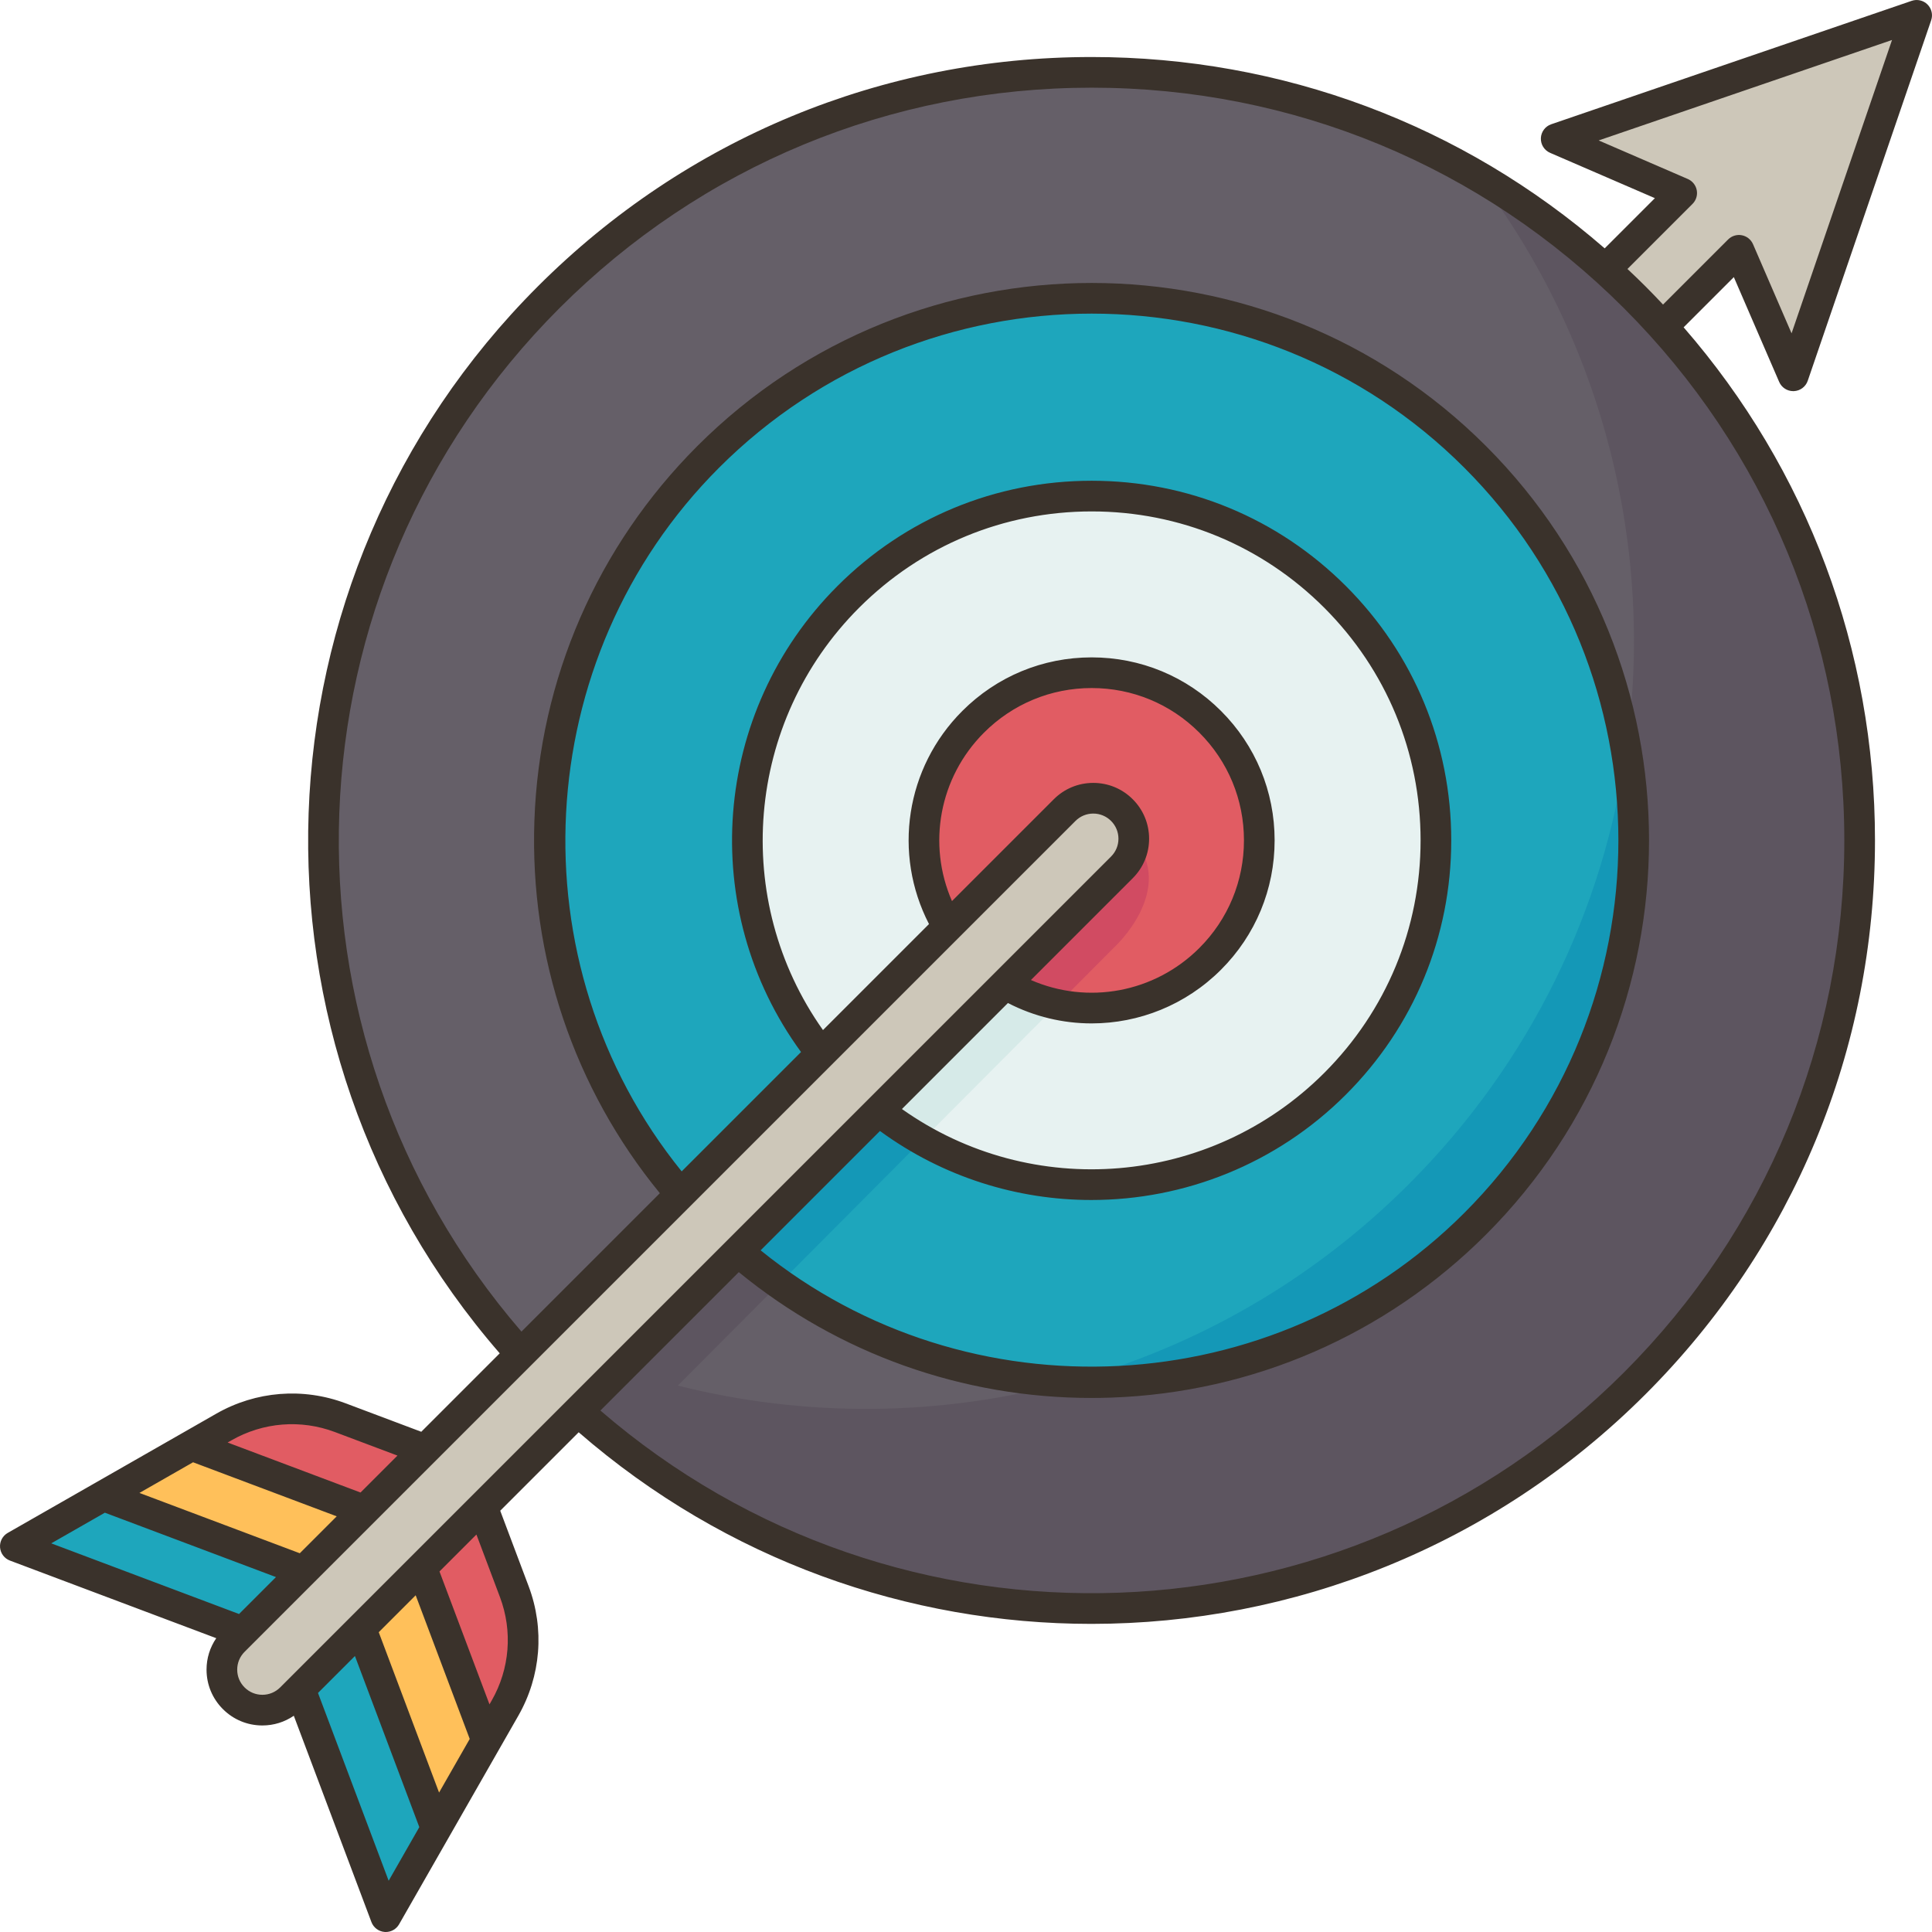 <svg xmlns="http://www.w3.org/2000/svg" enable-background="new 0 0 504 504.001" viewBox="0 0 504 504.001" id="accuracy"><path fill="#cdc7b9" d="M405.96,36.201c0,0,20.74,8.97,32.74,14.16l-19.91,19.91c-2.29,12.185,5.145,14.732,14.94,14.94
			l19.91-19.91l14.16,32.74L500,4.001L405.96,36.201z"></path><path fill="#ffc05a" d="M126.94 453.991l-13.15 23c-15.09-14.119-22.125-31.331-19.64-52.2 1.26-11.687 6.813-16.541 15.85-15.85C124.282 418.333 129.896 433.371 126.94 453.991zM95.06 394.001c.64 8.923-4.564 14.255-15.85 15.85-20.567 1.132-37.603-6.299-52.2-19.64l23-13.15C72.854 377.639 89.214 382.416 95.06 394.001z"></path><path fill="#e15c63" d="M134.17,415.231c3.75,9.98,2.86,21.11-2.43,30.37l-4.8,8.39L110,408.94
			c0.367-11.391,6.521-15.583,15.84-15.84L134.17,415.231z"></path><path fill="#1ea6bc" d="M113.79,476.991l-13.15,23.01l-22.34-59.36c0.984-11.91,7.397-15.452,15.85-15.85L113.79,476.991z"></path><path fill="#e15c63" d="M110.9,378.161c2.084,10.286-2.711,15.895-15.84,15.84l-45.05-16.94l8.39-4.8
			c9.26-5.29,20.39-6.18,30.37-2.43L110.9,378.161z"></path><path fill="#1ea6bc" d="M79.21,409.85c2.813,9.367-2.322,14.725-15.85,15.85L4,403.361l23.01-13.15L79.21,409.85z"></path><path fill="#655f68" d="M433.73,85.21c-2.35-2.6-4.77-5.15-7.28-7.66s-5.06-4.93-7.66-7.28
			c-78.65-70.88-199.94-68.45-275.67,7.28s-78.16,197.01-7.27,275.66l14.94,14.94c78.65,70.89,199.93,68.46,275.66-7.27
			C502.18,285.15,504.61,163.861,433.73,85.21z"></path><path fill="#1ea6bc" d="M384.82,119.18c-55.25-55.24-144.82-55.24-200.07,0c-52.73,52.74-55.13,136.74-7.19,192.32
			l14.94,14.94c55.58,47.94,139.58,45.54,192.32-7.19C440.06,264.001,440.06,174.43,384.82,119.18z"></path><path fill="#e7f2f1" d="M348.28,155.72c-35.07-35.08-91.92-35.08-126.99,0c-32.55,32.54-34.89,83.84-7.04,119.09
			l14.94,14.94c35.25,27.85,86.55,25.51,119.09-7.04C383.36,247.641,383.36,190.791,348.28,155.72z"></path><path fill="#e15c63" d="M315.7,188.301c-17.07-17.08-44.76-17.08-61.83,0c-14.5,14.5-16.69,36.65-6.56,53.45l14.94,14.94
			c16.8,10.13,38.95,7.94,53.45-6.56C332.78,233.061,332.78,205.371,315.7,188.301z"></path><path fill="#cdc7b9" d="M292.67,211.331c2.07,2.06,3.1,4.76,3.1,7.47c0,2.7-1.03,5.4-3.1,7.47l-30.42,30.42l-33.06,33.06
			l-36.69,36.69l-41.71,41.71l-24.95,24.95L110,408.941l-15.85,15.85l-15.85,15.85l-2.39,2.39c-4.12,4.12-10.81,4.12-14.94,0
			c-4.12-4.13-4.12-10.82,0-14.94l2.39-2.39l15.85-15.85l15.85-15.85l15.84-15.84l24.95-24.95l41.71-41.71l36.69-36.69l33.06-33.06
			l30.42-30.42C281.86,207.201,288.55,207.201,292.67,211.331z"></path><path fill="#1498b7" d="M424.26,195.471c7.39,43.64-5.76,90.09-39.44,123.78c-29.22,29.22-68.04,42.98-106.3,41.29
			c32.62-8.84,63.44-26.07,89.05-51.68C399.48,276.951,418.37,236.951,424.26,195.471z"></path><path fill="#5d5560" d="M433.73,85.21c-2.35-2.6-4.77-5.15-7.28-7.66s-5.06-4.93-7.66-7.28
			c-10.45-9.42-21.65-17.54-33.4-24.37c33.26,43.61,46.21,97.75,38.87,149.57c7.39,43.64-5.76,90.09-39.44,123.78
			c-29.22,29.22-68.04,42.98-106.3,41.29c-33.23,9.01-68.33,9.32-101.69,0.92l26.47-26.58c-3.7-2.61-7.31-5.43-10.8-8.44
			l-30.63,30.63l-11.08,11.08c78.65,70.89,199.93,68.46,275.66-7.27C502.18,285.15,504.61,163.861,433.73,85.21z"></path><path fill="#1498b7" d="M240.59,297.421l-37.29,37.46c-3.7-2.61-7.31-5.43-10.8-8.44l36.69-36.69
			C232.83,292.631,236.65,295.181,240.59,297.421z"></path><path fill="#d14b62" d="M295.77,218.801c11.12,13.35-4.92,28.14-4.92,28.14l-15.01,15.08c-4.73-0.98-9.33-2.76-13.59-5.33
			l30.42-30.42C294.74,224.201,295.77,221.501,295.77,218.801z"></path><path fill="#d6eae8" d="M275.84,262.021l-35.25,35.4c-3.94-2.24-7.76-4.79-11.4-7.67l33.06-33.06
			C266.51,259.261,271.11,261.041,275.84,262.021z"></path><path fill="#3a322b" d="M464.13,99.624c0.635,1.469,2.08,2.412,3.67,2.412c0.053,0,0.105-0.001,0.157-0.003
		c1.651-0.064,3.093-1.138,3.628-2.701l32.199-94.035c0.495-1.444,0.124-3.045-0.956-4.124c-1.079-1.079-2.679-1.452-4.124-0.956
		l-94.035,32.199c-1.563,0.535-2.637,1.977-2.701,3.628c-0.064,1.65,0.893,3.172,2.409,3.827l27.333,11.823l-13.096,13.097
		c-37.145-32.289-84.131-49.917-133.828-49.917c-54.582,0-105.896,21.255-144.491,59.851
		c-76.026,76.026-80.087,197.542-9.928,278.314l-20.468,20.468l-19.718-7.419c-11.132-4.186-23.437-3.204-33.761,2.699
		L2.015,399.889c-1.346,0.77-2.125,2.246-2.002,3.791s1.128,2.88,2.579,3.426l53.821,20.249c-1.643,2.399-2.533,5.231-2.533,8.201
		c0,3.891,1.515,7.547,4.266,10.298c0.001,0,0.001,0,0.001,0s0,0,0,0.001c2.751,2.751,6.407,4.266,10.298,4.266
		c2.97,0,5.802-0.89,8.201-2.533l20.249,53.821c0.546,1.451,1.881,2.456,3.426,2.579c0.106,0.009,0.213,0.013,0.319,0.013
		c1.426,0,2.756-0.763,3.472-2.015l31.103-54.404c5.902-10.324,6.887-22.63,2.699-33.761l-7.419-19.718l20.467-20.467
		c38.452,33.399,86.132,49.986,133.75,49.986c52.407-0.001,104.731-20.081,144.564-59.915
		c38.596-38.595,59.851-89.909,59.851-144.491c0-49.698-17.628-96.683-49.917-133.828l13.097-13.096L464.13,99.624z M87.363,373.576
		l16.324,6.142l-9.635,9.635l-34.671-13.044l1.008-0.576C68.638,371.014,78.472,370.23,87.363,373.576z M78.207,405.198
		L36.375,389.46l13.989-7.997l37.477,14.1L78.207,405.198z M27.358,394.616l44.638,16.794l-9.636,9.635l-48.991-18.432
		L27.358,394.616z M68.444,442.121c-1.753,0-3.401-0.683-4.641-1.923c-0.001,0-0.001,0-0.001-0.001
		c-1.24-1.239-1.923-2.888-1.923-4.641s0.684-3.401,1.923-4.642L280.56,214.158c1.24-1.239,2.889-1.923,4.642-1.923
		s3.401,0.683,4.642,1.924c1.24,1.239,1.923,2.888,1.923,4.641s-0.684,3.401-1.923,4.642L73.086,440.198
		C71.846,441.437,70.197,442.121,68.444,442.121z M295.5,208.501c-2.751-2.751-6.408-4.267-10.299-4.267
		c-3.89,0-7.547,1.516-10.298,4.267l-26.562,26.562c-6.469-14.803-3.343-32.241,8.354-43.938
		c7.503-7.503,17.479-11.635,28.09-11.635s20.587,4.132,28.09,11.635s11.635,17.479,11.635,28.09s-4.132,20.587-11.635,28.09
		c-11.697,11.697-29.135,14.823-43.938,8.354l26.562-26.562c2.751-2.751,4.267-6.408,4.267-10.298
		C299.766,214.909,298.25,211.251,295.5,208.501z M262.939,261.657c6.908,3.568,14.395,5.319,21.838,5.319
		c12.327-0.001,24.528-4.788,33.754-14.015c9.015-9.014,13.979-20.998,13.979-33.746s-4.964-24.732-13.979-33.746
		c-9.014-9.015-20.998-13.979-33.746-13.979s-24.732,4.964-33.746,13.979c-14.797,14.796-18.167,37.24-8.692,55.588l-27.656,27.656
		c-24.001-33.864-20.282-80.466,9.421-110.169c16.206-16.206,37.753-25.131,60.672-25.131s44.466,8.925,60.672,25.131
		s25.131,37.753,25.131,60.672s-8.925,44.466-25.131,60.672c-29.704,29.703-76.306,33.424-110.17,9.422L262.939,261.657z
		 M229.555,295.041c16.497,12.055,35.858,18.004,55.168,18.003c24.129-0.002,48.171-9.281,66.39-27.5
		c17.718-17.717,27.475-41.272,27.475-66.328s-9.757-48.611-27.475-66.328c-17.717-17.718-41.272-27.475-66.328-27.475
		s-48.611,9.757-66.328,27.475c-32.798,32.798-36.61,84.44-9.492,121.553l-31.136,31.136
		c-43.803-54.147-39.86-133.952,9.752-183.565c53.6-53.598,140.809-53.598,194.408,0c53.598,53.599,53.598,140.81,0,194.408
		c-49.614,49.613-129.419,53.556-183.565,9.753L229.555,295.041z M108.437,416.159l14.1,37.477l-7.997,13.989l-15.738-41.831
		L108.437,416.159z M101.388,490.631l-18.432-48.991l9.635-9.635l16.794,44.638L101.388,490.631z M130.425,416.637
		c3.346,8.894,2.56,18.725-2.156,26.974l-0.576,1.008l-13.044-34.671l9.635-9.635L130.425,416.637z M423.619,358.05
		c-72.916,72.917-189.381,76.943-266.989,9.916l36.104-36.104c25.985,21.284,58.344,32.822,92.006,32.821
		c1.703,0,3.414-0.029,5.123-0.089c36.92-1.282,71.646-16.382,97.782-42.519c56.718-56.717,56.718-149.004,0-205.721
		c-56.717-56.719-149.004-56.719-205.721,0c-26.137,26.136-41.236,60.862-42.519,97.782c-1.232,35.488,10.371,69.83,32.731,97.13
		l-36.104,36.104c-67.026-77.607-63-194.073,9.916-266.989c37.084-37.084,86.39-57.507,138.835-57.507
		c52.444,0,101.75,20.423,138.834,57.507s57.507,86.39,57.507,138.834C481.126,271.661,460.703,320.966,423.619,358.05z
		 M433.835,79.448c-1.495-1.592-3.008-3.172-4.56-4.723c-1.552-1.552-3.131-3.065-4.723-4.56l16.977-16.977
		c0.938-0.937,1.35-2.276,1.101-3.578c-0.248-1.301-1.125-2.396-2.341-2.921l-23.245-10.055L493.57,10.43l-26.204,76.526
		l-10.055-23.245c-0.525-1.216-1.619-2.093-2.921-2.341c-1.302-0.25-2.642,0.163-3.578,1.101L433.835,79.448z"></path></svg>